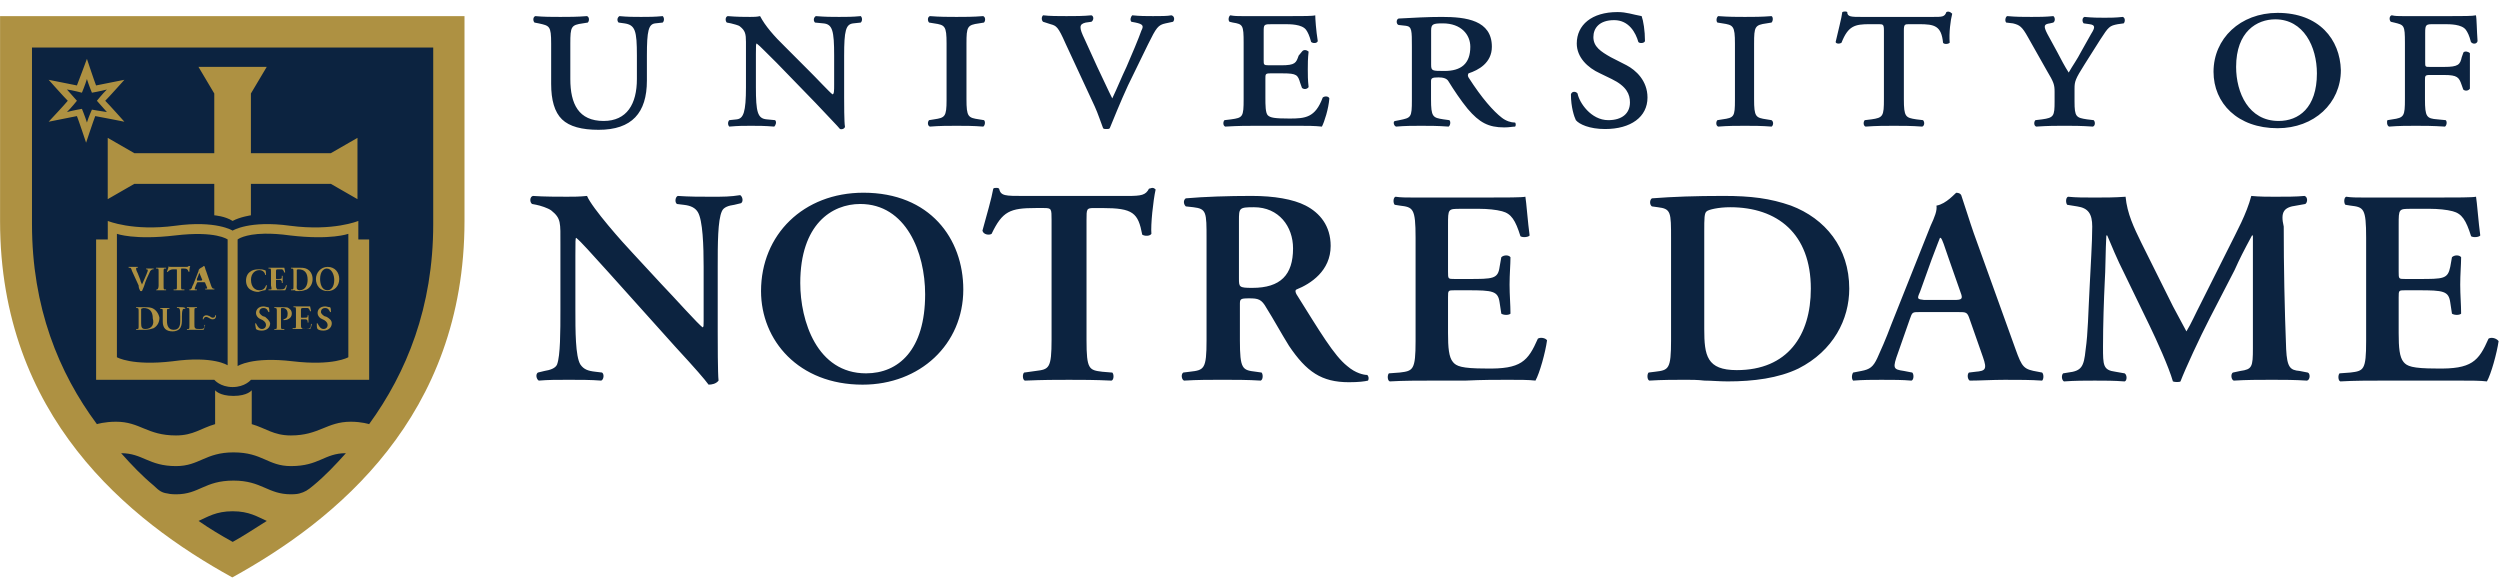 <svg width="273" height="64" viewBox="0 0 273 64" fill="none" xmlns="http://www.w3.org/2000/svg">
<path d="M0.007 1.759V1.847V24.129C0.007 45.44 14.006 56.8 25.368 63.054C36.725 56.801 50.724 45.441 50.724 24.129V1.759H25.362H0L0.007 1.759Z" fill="#AE9142"/>
<path d="M201.488 1.254C201.378 1.254 201.268 1.274 201.18 1.318C201.092 2.023 200.729 3.345 200.454 4.578C200.454 4.754 200.817 4.842 201.092 4.666C201.818 2.816 202.545 2.64 204.184 2.64H205.086C205.636 2.64 205.724 2.64 205.724 3.344V10.83C205.724 12.679 205.636 12.857 204.36 13.033L203.634 13.121C203.458 13.297 203.458 13.737 203.722 13.825C204.91 13.737 205.911 13.737 206.813 13.737C207.726 13.737 208.727 13.737 209.904 13.825C210.179 13.737 210.179 13.297 209.992 13.121L209.266 13.033C208.089 12.857 207.902 12.767 207.902 10.83V3.344C207.902 2.64 208.001 2.64 208.54 2.64H209.541C211.268 2.64 211.994 2.816 212.181 4.666C212.269 4.842 212.72 4.842 212.907 4.666C212.819 3.609 212.995 2.201 213.182 1.497C212.907 1.232 212.72 1.23 212.544 1.318C212.357 1.847 212.093 1.847 211.092 1.847H203.271C202.182 1.847 201.719 1.847 201.719 1.318C201.675 1.274 201.587 1.254 201.488 1.254ZM176.627 1.318C173.811 1.318 172.183 2.728 172.183 4.754C172.183 6.251 173.36 7.395 174.724 8.011L176 8.63C177.628 9.422 177.991 10.302 177.991 11.182C177.991 12.415 177.089 13.121 175.626 13.121C173.723 13.121 172.447 11.182 172.271 10.213C172.084 9.949 171.633 9.951 171.545 10.304C171.545 11.713 171.908 12.768 172.084 13.121C172.447 13.561 173.547 14.09 175.274 14.09C178.09 14.09 179.906 12.767 179.906 10.654C179.906 8.804 178.629 7.659 177.628 7.13L175.901 6.249C174.812 5.633 173.998 5.106 173.998 4.049C173.998 3.08 174.636 2.199 176.264 2.199C177.903 2.199 178.63 3.609 178.905 4.578C179.004 4.754 179.543 4.754 179.631 4.49C179.631 3.345 179.455 2.287 179.268 1.759C178.266 1.583 177.639 1.318 176.638 1.318H176.627ZM248.714 1.406C244.621 1.406 241.717 4.226 241.717 7.837C241.717 11.271 244.346 14.001 248.714 14.001C252.707 14.001 255.622 11.271 255.622 7.661C255.534 4.314 253.257 1.406 248.714 1.406ZM113.903 1.671C113.716 1.847 113.716 2.201 113.903 2.378L114.717 2.64C115.355 2.816 115.542 2.904 116.356 4.754L119.546 11.624C119.909 12.418 120.184 13.297 120.459 14.001C120.547 14.09 120.635 14.09 120.822 14.09C120.998 14.09 121.097 14.09 121.185 14.001C121.548 13.121 122.362 11.094 123.176 9.332L125.365 4.842C126.278 2.993 126.465 2.728 127.279 2.552L128.093 2.378C128.28 2.201 128.28 1.759 127.917 1.671C127.455 1.759 126.828 1.759 125.915 1.759C125.189 1.759 124.463 1.759 123.638 1.671C123.462 1.847 123.374 2.201 123.55 2.378L124.001 2.464C124.826 2.64 124.914 2.816 124.639 3.344C124.364 4.137 123.55 6.076 123.011 7.308C122.461 8.454 122.01 9.599 121.46 10.744C121.009 9.863 120.547 8.806 119.821 7.308L118.457 4.313C117.819 2.993 117.819 2.642 118.556 2.466L119.183 2.378C119.458 2.201 119.458 1.759 119.183 1.671C118.281 1.759 117.456 1.759 116.455 1.759C115.553 1.759 114.64 1.759 113.914 1.671H113.903ZM134.353 1.671C134.177 1.759 134.078 2.201 134.265 2.378L134.628 2.464C135.717 2.64 135.805 2.728 135.805 4.666V10.83C135.805 12.767 135.717 12.857 134.441 13.033L133.715 13.121C133.539 13.297 133.539 13.737 133.803 13.825C135.266 13.737 136.168 13.737 137.081 13.737H139.534H141.899C142.713 13.737 143.538 13.737 144.352 13.825C144.627 13.297 145.078 11.889 145.166 10.744C145.078 10.48 144.627 10.478 144.44 10.654C143.626 12.855 142.537 12.944 140.81 12.944C139.171 12.944 138.72 12.855 138.445 12.591C138.181 12.327 138.181 11.446 138.181 10.654V8.63C138.181 8.101 138.17 8.011 138.72 8.011H140.084C141.624 8.011 141.723 8.19 141.987 9.07L142.174 9.597C142.361 9.773 142.713 9.775 142.9 9.511C142.812 8.718 142.812 8.187 142.812 7.571C142.812 6.954 142.812 6.427 142.9 5.635C142.713 5.459 142.361 5.37 142.174 5.635L141.811 6.075C141.536 6.868 141.448 7.13 139.908 7.13H138.544C137.994 7.13 137.994 7.044 137.994 6.604V3.521C137.994 2.64 137.994 2.64 138.995 2.64H140.271C140.898 2.64 142.174 2.642 142.625 3.259C142.812 3.523 142.988 3.873 143.175 4.578C143.362 4.754 143.813 4.754 143.901 4.49C143.714 3.345 143.626 2.025 143.626 1.673C143.351 1.761 142.262 1.759 140.997 1.759H136.993H135.629C135.178 1.759 134.815 1.761 134.353 1.673V1.671ZM261.166 1.671C260.891 1.759 260.891 2.201 261.078 2.378L261.441 2.464C262.53 2.728 262.618 2.728 262.618 4.666V10.83C262.618 12.679 262.53 12.857 261.254 13.033L260.715 13.121C260.627 13.209 260.627 13.737 260.891 13.825C261.991 13.737 262.893 13.737 263.806 13.737C264.708 13.737 265.621 13.737 266.985 13.825C267.161 13.737 267.26 13.297 267.073 13.121L266.171 13.033C264.983 12.944 264.807 12.767 264.807 10.83V8.804C264.807 8.275 264.807 8.189 265.346 8.189H266.897C268.349 8.189 268.525 8.452 268.8 9.244L268.987 9.773C269.163 9.949 269.526 9.949 269.713 9.685V7.749V5.811C269.548 5.634 269.185 5.547 269.009 5.723L268.822 6.249C268.646 7.042 268.459 7.308 266.919 7.308H265.368C264.829 7.308 264.829 7.308 264.829 6.78V3.609C264.829 2.64 264.917 2.64 265.83 2.64H266.919C267.546 2.64 268.822 2.642 269.273 3.259C269.46 3.523 269.647 3.873 269.823 4.578C270.01 4.842 270.461 4.842 270.549 4.49C270.461 3.345 270.461 2.023 270.373 1.671C270.01 1.759 268.921 1.759 267.645 1.759H263.729H262.376C261.914 1.759 261.551 1.759 261.188 1.671H261.166ZM58.46 1.759C58.188 1.847 58.186 2.287 58.368 2.464L58.823 2.552C60.006 2.816 60.186 2.816 60.186 4.754V9.156C60.186 10.918 60.551 12.239 61.37 13.033C62.188 13.825 63.55 14.175 65.369 14.175C69.004 14.175 70.641 12.326 70.641 8.804V6.075C70.641 3.345 70.823 2.64 71.55 2.552L72.368 2.464C72.55 2.287 72.55 1.935 72.368 1.759C71.46 1.847 70.823 1.847 70.004 1.847C69.187 1.847 68.55 1.847 67.641 1.759C67.368 1.935 67.37 2.287 67.551 2.464L68.187 2.552C69.368 2.728 69.549 3.345 69.549 6.075V8.63C69.549 11.359 68.46 13.209 65.914 13.209C63.187 13.209 62.279 11.359 62.279 8.63V4.754C62.279 2.904 62.368 2.728 63.64 2.552L64.186 2.464C64.369 2.287 64.369 1.847 64.096 1.759C63.006 1.847 62.096 1.847 61.187 1.847C60.279 1.847 59.37 1.847 58.46 1.759ZM79.46 1.759C79.187 1.847 79.186 2.287 79.368 2.464L79.823 2.552C80.096 2.64 80.641 2.728 80.822 2.904C81.368 3.344 81.459 3.697 81.459 4.578V9.511C81.459 12.241 81.186 12.944 80.459 13.033L79.641 13.121C79.459 13.297 79.459 13.649 79.641 13.825C80.641 13.737 81.186 13.737 82.005 13.737C82.822 13.737 83.46 13.737 84.55 13.825C84.732 13.649 84.822 13.297 84.64 13.121L83.723 13.033C82.724 12.944 82.544 12.238 82.544 9.509V5.899C82.544 5.018 82.545 4.754 82.636 4.754C82.999 5.018 83.726 5.811 84.816 6.868L89.088 11.27C90.815 13.12 91.363 13.648 91.727 14.088C92 14.175 92.27 14.001 92.27 13.825C92.179 13.385 92.18 11.182 92.18 10.654V6.075C92.18 3.345 92.361 2.64 93.179 2.552L93.997 2.464C94.179 2.287 94.179 1.935 93.997 1.759C93.089 1.847 92.452 1.847 91.635 1.847C90.816 1.847 90.179 1.847 89.088 1.759C88.815 1.935 88.816 2.287 88.998 2.464L89.906 2.552C90.906 2.64 91.089 3.345 91.089 6.075V9.244C91.089 9.861 91.09 10.301 90.907 10.301C90.636 10.125 89 8.363 88.364 7.747L85.729 5.106C84.546 3.961 83.547 2.816 83.001 1.759C82.637 1.847 82.273 1.847 81.91 1.847C81.274 1.847 80.548 1.847 79.46 1.759ZM101.547 1.759C101.274 1.847 101.275 2.287 101.457 2.464L102 2.552C103.183 2.728 103.365 2.816 103.365 4.754V10.918C103.365 12.767 103.183 12.855 102 13.033L101.457 13.121C101.275 13.297 101.274 13.737 101.547 13.825C102.638 13.737 103.547 13.737 104.457 13.737C105.365 13.737 106.275 13.737 107.365 13.825C107.548 13.737 107.638 13.297 107.455 13.121L106.91 13.033C105.721 12.857 105.539 12.767 105.539 10.83V4.754C105.539 2.904 105.631 2.728 106.903 2.552L107.448 2.464C107.629 2.287 107.629 1.847 107.357 1.759C106.266 1.847 105.359 1.847 104.45 1.847C103.544 1.847 102.634 1.846 101.547 1.759ZM187.63 1.759C187.454 1.847 187.366 2.287 187.542 2.464L188.092 2.552C189.269 2.728 189.456 2.816 189.456 4.754V10.918C189.456 12.767 189.357 12.855 188.092 13.033L187.542 13.121C187.366 13.297 187.366 13.737 187.63 13.825C188.73 13.737 189.632 13.737 190.545 13.737C191.447 13.737 192.36 13.737 193.449 13.825C193.636 13.737 193.724 13.297 193.449 13.121L192.91 13.033C191.722 12.857 191.546 12.767 191.546 10.83V4.754C191.546 2.904 191.634 2.728 192.91 2.552L193.449 2.464C193.636 2.287 193.636 1.847 193.449 1.759C192.36 1.847 191.447 1.847 190.545 1.847C189.632 1.847 188.818 1.847 187.63 1.759ZM219.179 1.759C218.992 1.847 218.904 2.287 219.08 2.464L219.817 2.552C220.544 2.728 220.808 2.904 221.446 4.049L223.536 7.749C224.273 8.982 224.361 9.245 224.361 10.037V11.094C224.361 12.679 224.273 12.857 222.997 13.033L222.271 13.121C222.084 13.297 222.084 13.737 222.359 13.825C223.635 13.737 224.537 13.734 225.45 13.734C226.363 13.734 227.265 13.737 228.541 13.825C228.816 13.737 228.816 13.297 228.629 13.121L227.903 13.033C226.726 12.857 226.539 12.767 226.539 11.094V9.685C226.539 8.892 226.627 8.629 227.628 7.044L229.355 4.313C230.268 2.904 230.356 2.816 231.269 2.64L231.907 2.552C232.083 2.376 232.083 1.935 231.808 1.847C230.994 1.935 230.444 1.937 229.817 1.937C229.179 1.937 228.541 1.935 227.628 1.847C227.353 1.935 227.353 2.376 227.54 2.552L228.178 2.64C228.816 2.728 228.805 2.992 228.354 3.697L227.265 5.635C226.814 6.515 226.352 7.13 225.901 7.923C225.45 7.218 225.087 6.515 224.625 5.635L223.569 3.699C223.118 2.818 223.206 2.64 223.844 2.552L224.218 2.466C224.482 2.289 224.394 1.847 224.218 1.759C223.305 1.847 222.667 1.847 221.853 1.847C220.852 1.847 220.213 1.847 219.212 1.759H219.179ZM157.456 1.847C155.905 1.847 154.365 1.935 152.726 2.023C152.451 2.111 152.451 2.64 152.726 2.728L153.54 2.818C154.178 2.906 154.178 3.345 154.178 5.106V10.918C154.178 12.855 154.09 12.857 152.814 13.121L152.363 13.209C152.088 13.209 152.176 13.737 152.451 13.825C153.452 13.737 154.365 13.737 155.179 13.737C156.092 13.737 156.994 13.737 158.182 13.825C158.358 13.737 158.457 13.297 158.27 13.121L157.632 13.033C156.455 12.855 156.268 12.767 156.268 10.83V8.892C156.268 8.54 156.367 8.452 157.093 8.452C157.544 8.452 157.995 8.54 158.182 8.892C158.721 9.773 159.546 11.006 160.272 11.887C161.548 13.385 162.538 13.913 164.265 13.913C164.815 13.913 165.178 13.825 165.453 13.825C165.541 13.737 165.541 13.473 165.453 13.385C165.002 13.385 164.452 13.209 164.001 12.855C163.088 12.151 161.823 10.741 160.36 8.452C160.272 8.275 160.272 8.187 160.36 8.011C161.449 7.659 162.912 6.868 162.912 5.106C162.912 2.2 160.085 1.847 157.456 1.847ZM248.463 2.111C251.554 2.111 253.006 5.105 253.006 8.011C253.006 11.798 251.004 13.209 248.826 13.209C245.548 13.209 244.184 10.127 244.184 7.308C244.184 3.433 246.461 2.111 248.463 2.111ZM157.555 2.552C159.557 2.552 160.558 3.785 160.558 5.106C160.558 6.956 159.557 7.749 157.742 7.749C156.378 7.749 156.279 7.747 156.279 7.042V3.344C156.279 2.64 156.466 2.552 157.555 2.552ZM3.493 5.192V24.477C3.493 33.548 6.4 40.682 10.581 46.316C10.581 46.316 11.401 46.052 12.673 46.052C15.31 46.052 16.036 47.551 19.219 47.551C21.127 47.551 21.946 46.758 23.491 46.316V42.617C23.491 42.617 23.945 43.234 25.49 43.234C27.036 43.234 27.49 42.617 27.49 42.617V46.316C29.035 46.758 29.855 47.551 31.764 47.551C34.854 47.551 35.672 46.052 38.308 46.052C39.489 46.052 40.308 46.316 40.308 46.316C44.399 40.681 47.308 33.547 47.308 24.477V5.192L25.4 5.192L3.493 5.192ZM9.492 6.425C9.492 6.425 10.309 8.89 10.491 9.33C10.945 9.242 13.583 8.714 13.583 8.714C13.583 8.714 11.854 10.652 11.49 11.004C11.854 11.356 13.583 13.292 13.583 13.292C13.583 13.292 10.946 12.765 10.401 12.677C10.219 13.118 9.402 15.585 9.402 15.585C9.402 15.585 8.582 13.118 8.4 12.677C7.946 12.765 5.311 13.292 5.311 13.292C5.311 13.292 7.129 11.356 7.401 11.004C7.038 10.652 5.311 8.714 5.311 8.714C5.311 8.714 7.946 9.242 8.4 9.33C8.582 8.89 9.492 6.425 9.492 6.425ZM21.674 7.304H29.127L27.399 10.211V16.728H36.125L39.036 15.054V21.748L36.125 20.075H27.399V23.511C27.399 23.511 26.217 23.684 25.4 24.125C24.581 23.596 23.399 23.511 23.399 23.511V20.075H14.672L11.764 21.748V15.054L14.672 16.728H23.399V10.211L21.674 7.304ZM9.492 8.626C9.31 9.242 8.946 10.123 8.946 10.123C8.946 10.123 7.945 9.859 7.309 9.771C7.763 10.299 8.4 11.004 8.4 11.004C8.4 11.004 7.763 11.797 7.309 12.237C7.945 12.061 8.946 11.885 8.946 11.885C8.946 11.885 9.31 12.766 9.492 13.382C9.674 12.766 10.038 11.971 10.038 11.971C10.038 11.971 11.039 12.149 11.675 12.237C11.22 11.709 10.581 11.004 10.581 11.004C10.581 11.004 11.22 10.211 11.675 9.771C11.039 9.947 10.038 10.123 10.038 10.123C10.038 10.123 9.674 9.242 9.492 8.626ZM108.829 20.517C108.647 20.517 108.557 20.515 108.465 20.603C108.284 21.66 107.738 23.51 107.284 25.183C107.375 25.625 108.011 25.713 108.283 25.537C109.463 23.07 110.288 22.717 113.104 22.717H114.006C114.831 22.717 114.831 22.806 114.831 24.038V37.072C114.831 40.242 114.556 40.331 113.104 40.507L111.828 40.685C111.641 40.861 111.652 41.476 111.916 41.564C113.918 41.476 115.37 41.476 116.734 41.476C118.098 41.476 119.561 41.476 121.377 41.564C121.652 41.476 121.652 40.861 121.465 40.685L120.376 40.595C118.923 40.419 118.648 40.332 118.648 37.162V24.038C118.648 22.806 118.648 22.719 119.462 22.719H120.376C123.742 22.719 124.281 23.246 124.732 25.625C125.007 25.801 125.557 25.801 125.733 25.537C125.645 24.567 125.92 21.926 126.195 20.693C126.107 20.605 126.008 20.517 125.832 20.517C125.733 20.517 125.557 20.605 125.469 20.605C125.106 21.31 124.644 21.398 123.104 21.398H111.828C109.738 21.398 109.287 21.398 109.1 20.605C109.012 20.517 108.92 20.517 108.829 20.517ZM94.284 21.044C87.738 21.044 83.105 25.623 83.105 31.788C83.105 37.161 87.194 42.005 94.193 42.005C100.466 42.005 105.192 37.601 105.192 31.612C105.192 26.065 101.556 21.044 94.284 21.044ZM213.639 21.044L213.617 21.046C213.628 21.046 213.628 21.048 213.628 21.048C213.639 21.048 213.639 21.044 213.639 21.044ZM213.628 21.048C213.54 21.058 212.539 22.278 211.461 22.453C211.549 22.981 211.274 23.686 210.822 24.655L206.543 35.401C205.916 37.074 205.366 38.305 205.003 39.098C204.552 40.067 204.189 40.331 203.276 40.507L202.363 40.683C202.187 40.948 202.187 41.388 202.363 41.564C203.452 41.476 204.453 41.476 205.454 41.476C206.73 41.476 207.731 41.476 208.732 41.564C209.007 41.476 209.007 40.859 208.82 40.683L207.907 40.507C206.73 40.331 206.642 40.245 207.28 38.483L208.545 34.869C208.82 34.077 208.82 34.078 209.634 34.078H213.815C214.728 34.078 214.827 34.077 215.091 34.869L216.543 39.01C217.005 40.331 216.818 40.507 215.729 40.595L215.003 40.683C214.816 40.859 214.827 41.388 215.091 41.564C216.18 41.564 217.544 41.476 218.908 41.476C220.547 41.476 221.735 41.476 223 41.564C223.187 41.388 223.187 40.859 223 40.683L222.549 40.595C220.998 40.331 220.822 40.154 220.096 38.129L215.531 25.451C215.069 24.13 214.618 22.634 214.167 21.312C214.079 21.14 213.892 21.052 213.628 21.048ZM80.83 21.308C79.742 21.483 79.017 21.484 77.655 21.484C76.473 21.484 75.29 21.484 74.017 21.396C73.745 21.484 73.654 22.101 73.927 22.277L74.653 22.365C75.472 22.453 75.928 22.717 76.201 23.158C76.745 24.038 76.837 26.854 76.837 29.144V35.045C76.837 35.575 76.837 35.663 76.746 35.751C76.382 35.575 73.563 32.405 72.2 30.996L69.103 27.649C68.013 26.503 64.649 22.717 64.104 21.396C63.286 21.484 62.559 21.482 61.923 21.482C61.105 21.482 59.378 21.484 58.195 21.396C57.832 21.484 57.832 22.099 58.105 22.275L58.56 22.363C59.016 22.451 59.832 22.715 60.196 22.98C61.286 23.86 61.197 24.301 61.197 26.68V33.812C61.197 36.191 61.195 38.832 60.832 39.801C60.651 40.241 60.015 40.417 59.47 40.505L58.741 40.681C58.469 40.858 58.559 41.386 58.831 41.562C59.922 41.474 60.743 41.474 62.106 41.474C63.287 41.474 64.558 41.474 65.649 41.562C65.922 41.474 66.014 40.857 65.742 40.681L65.013 40.593C64.195 40.505 63.74 40.329 63.376 39.801C62.83 38.92 62.832 36.102 62.832 33.812V27.913C62.832 26.328 62.832 25.974 62.922 25.974C63.468 26.416 64.468 27.558 66.468 29.761L73.74 37.863C76.013 40.328 76.921 41.386 77.376 42.003C77.739 42.003 78.194 41.914 78.467 41.562C78.376 40.858 78.375 37.16 78.375 36.279V29.056C78.375 26.678 78.376 24.036 78.83 23.068C79.011 22.627 79.558 22.451 80.194 22.363L80.921 22.189C81.193 22.013 81.103 21.484 80.83 21.308ZM136.673 21.394C134.121 21.394 131.48 21.482 129.489 21.658C129.214 21.835 129.214 22.275 129.489 22.539L130.303 22.627C131.755 22.803 131.755 23.155 131.755 26.06V37.157C131.755 40.328 131.491 40.415 129.94 40.591L129.214 40.681C128.939 40.858 129.027 41.474 129.302 41.562C130.754 41.474 132.119 41.472 133.483 41.472C134.847 41.472 136.299 41.474 137.663 41.562C137.938 41.474 137.938 40.857 137.762 40.681L137.124 40.591C135.672 40.415 135.397 40.328 135.397 37.157V33.284C135.397 32.667 135.397 32.579 136.398 32.579C137.399 32.579 137.762 32.667 138.301 33.636C139.027 34.781 139.94 36.453 140.765 37.775C142.668 40.593 144.307 41.738 147.299 41.738C148.399 41.738 149.026 41.65 149.389 41.562C149.488 41.386 149.488 41.12 149.301 40.944C148.938 40.944 148.036 40.769 147.123 39.977C145.671 38.832 144.12 36.189 141.579 32.139C141.48 31.963 141.392 31.698 141.579 31.61C143.119 30.994 145.308 29.584 145.308 26.853C145.308 24.652 144.12 23.244 142.58 22.451C141.216 21.747 139.126 21.394 136.673 21.394ZM188.21 21.394C185.119 21.394 182.666 21.482 180.389 21.658C180.125 21.835 180.125 22.363 180.389 22.539L181.027 22.627C182.479 22.803 182.479 23.155 182.479 26.06V37.157C182.479 40.328 182.215 40.415 180.752 40.591L180.026 40.681C179.85 40.858 179.85 41.474 180.114 41.562C181.478 41.474 182.941 41.472 184.118 41.472C184.668 41.472 185.394 41.474 186.12 41.562C186.846 41.562 187.759 41.65 188.661 41.65C191.488 41.65 194.205 41.298 196.394 40.241C200.211 38.304 201.939 34.868 201.939 31.522C201.939 27.03 199.298 23.86 195.569 22.451C193.303 21.659 191.213 21.394 188.21 21.394ZM245.841 21.394L245.83 21.396H245.841V21.394ZM245.841 21.396C245.302 23.421 244.301 25.183 243.3 27.207L240.385 33.02C239.659 34.428 239.296 35.308 238.757 36.188C238.383 35.484 237.569 33.988 237.294 33.46L233.829 26.503C233.015 24.83 232.289 23.333 232.113 21.484C230.925 21.572 229.836 21.572 228.747 21.572C227.559 21.572 226.745 21.572 225.832 21.484C225.557 21.572 225.568 22.189 225.744 22.365L226.833 22.541C228.021 22.717 228.472 23.332 228.472 24.741C228.472 26.59 228.285 29.146 228.197 31.172C228.021 34.343 228.021 36.28 227.746 38.217C227.559 40.066 227.295 40.507 225.832 40.683L225.293 40.771C225.105 40.948 225.105 41.476 225.381 41.652C226.569 41.564 227.746 41.564 228.747 41.564C229.924 41.564 230.837 41.564 232.014 41.652C232.289 41.564 232.289 40.948 232.014 40.771L231.013 40.595C229.649 40.419 229.649 39.89 229.649 37.865C229.649 35.398 229.748 32.669 229.836 30.82C229.924 29.587 229.924 27.21 230.012 25.713H230.111C230.474 26.594 231.288 28.53 231.926 29.763L234.742 35.575C235.468 37.072 236.832 40.067 237.283 41.652C237.47 41.74 238.02 41.74 238.108 41.652C238.647 40.243 240.198 36.895 241.287 34.781L244.015 29.498C244.565 28.266 245.016 27.386 245.918 25.713H246.017V28.53V38.041C246.017 40.066 245.929 40.331 244.653 40.507L243.828 40.683C243.564 40.859 243.652 41.476 243.927 41.564C245.291 41.476 246.655 41.474 248.107 41.474C249.384 41.474 250.561 41.476 251.925 41.564C252.288 41.476 252.288 40.771 252.013 40.683L251.111 40.507C250.11 40.419 249.747 40.154 249.648 38.129C249.472 33.637 249.384 29.145 249.384 24.741C249.01 23.156 249.384 22.629 250.748 22.453L251.738 22.277C252.013 22.101 252.013 21.484 251.65 21.396C250.748 21.484 249.648 21.484 248.383 21.484C247.744 21.484 246.666 21.483 245.841 21.396ZM152.392 21.482C152.117 21.57 152.117 22.187 152.304 22.363L152.854 22.451C154.306 22.627 154.581 22.716 154.581 25.974V37.248C154.581 40.418 154.306 40.505 152.854 40.681L151.666 40.769C151.49 40.946 151.49 41.562 151.765 41.65C153.217 41.562 155.032 41.562 156.485 41.562H160.027C161.853 41.474 163.393 41.474 164.669 41.474C165.934 41.474 166.935 41.474 167.672 41.562C168.123 40.77 168.761 38.481 168.937 37.16C168.761 36.896 168.211 36.806 167.936 36.981C166.847 39.448 166.121 40.329 162.216 40.241C159.576 40.241 159.026 39.977 158.663 39.536C158.212 39.008 158.124 37.953 158.124 36.368V32.491C158.124 31.699 158.124 31.698 158.85 31.698H160.302C163.03 31.698 163.58 31.787 163.756 33.02L163.943 34.253C164.218 34.429 164.757 34.429 164.944 34.253C164.944 33.284 164.845 32.227 164.845 31.082C164.845 29.937 164.944 28.882 164.944 28.089C164.757 27.825 164.218 27.825 163.943 28.089L163.756 29.144C163.58 30.465 163.03 30.465 160.302 30.465H158.85C158.124 30.465 158.124 30.467 158.124 29.675V24.565C158.124 22.804 158.124 22.803 159.488 22.803H161.578C162.392 22.803 163.393 22.894 164.031 23.07C165.032 23.334 165.483 24.037 166.033 25.798C166.308 25.974 166.935 25.886 167.034 25.71C166.847 24.389 166.671 22.011 166.572 21.482C166.209 21.57 164.394 21.57 162.392 21.57H156.397H154.306C153.58 21.57 152.942 21.57 152.392 21.482ZM256.204 21.482C255.94 21.572 255.94 22.187 256.116 22.363L256.666 22.451C258.118 22.627 258.382 22.716 258.382 25.974V37.248C258.382 40.418 258.118 40.505 256.666 40.681L255.478 40.769C255.302 40.946 255.302 41.562 255.566 41.65C257.029 41.562 258.844 41.562 260.296 41.562H263.838H268.568C269.844 41.562 270.845 41.562 271.572 41.65C272.023 40.858 272.661 38.569 272.848 37.248C272.573 36.896 272.023 36.806 271.748 36.981C270.658 39.448 269.932 40.329 266.027 40.241C263.387 40.241 262.837 39.977 262.474 39.536C262.023 39.008 261.935 37.953 261.935 36.368V32.491C261.935 31.699 261.935 31.698 262.661 31.698H264.113C266.841 31.698 267.391 31.787 267.567 33.02L267.754 34.253C268.018 34.429 268.568 34.429 268.755 34.253C268.755 33.284 268.656 32.227 268.656 31.082C268.656 29.937 268.755 28.882 268.755 28.089C268.568 27.825 268.018 27.825 267.754 28.089L267.567 29.144C267.292 30.465 266.841 30.465 264.113 30.465H262.661C261.935 30.465 261.935 30.467 261.935 29.675V24.565C261.935 22.804 261.935 22.803 263.299 22.803H265.389C266.203 22.803 267.204 22.894 267.842 23.07C268.843 23.334 269.294 24.037 269.844 25.798C270.119 25.974 270.746 25.886 270.845 25.71C270.658 24.389 270.482 22.011 270.383 21.482C270.02 21.57 268.205 21.57 266.203 21.57H260.208H258.118C257.392 21.57 256.754 21.57 256.204 21.482ZM93.936 22.275C98.936 22.275 101.025 27.56 101.025 32.139C101.025 38.216 98.117 40.769 94.573 40.769C89.209 40.769 87.389 35.044 87.389 30.906C87.389 24.477 90.846 22.275 93.936 22.275ZM136.932 22.629C139.66 22.629 141.201 24.742 141.201 27.119C141.201 30.026 139.836 31.436 136.745 31.436C135.293 31.436 135.293 31.346 135.293 30.377V24.125C135.293 22.716 135.293 22.629 136.932 22.629ZM188.932 22.629C194.113 22.629 197.743 25.533 197.743 31.522C197.743 36.631 195.202 40.417 189.658 40.417C186.379 40.417 186.104 38.833 186.104 35.926V25.27C186.104 23.861 186.104 23.246 186.379 23.07C186.566 22.894 187.655 22.629 188.932 22.629ZM11.769 24.125C11.769 24.125 14.496 25.269 19.133 24.653C23.587 24.037 25.404 25.182 25.404 25.182C25.404 25.182 27.224 24.037 31.678 24.653C36.404 25.269 39.13 24.125 39.13 24.125V26.15H40.312V41.474H27.404C27.404 41.474 26.767 42.267 25.404 42.267C24.04 42.267 23.403 41.474 23.403 41.474H10.495V26.15H11.769V24.125ZM28.899 25.519C26.665 25.556 25.947 26.15 25.947 26.15V39.977C25.947 39.977 27.494 38.922 31.948 39.45C36.402 39.979 38.039 39.01 38.039 39.01V25.534C38.039 25.534 36.13 26.238 31.675 25.71C30.562 25.556 29.647 25.507 28.901 25.519H28.899ZM12.766 25.534V39.01C12.766 39.01 14.402 39.979 18.858 39.45C23.312 38.834 24.858 39.891 24.858 39.891V26.15C24.858 26.15 23.584 25.182 19.13 25.71C14.675 26.238 12.766 25.534 12.766 25.534ZM211.841 25.974H211.929C212.116 26.15 212.292 26.767 212.842 28.353L214.107 31.963C214.382 32.667 214.206 32.755 213.381 32.755H210.114C209.388 32.667 209.3 32.669 209.663 31.876L210.928 28.353C211.478 26.944 211.753 26.15 211.841 25.974ZM18.409 29.056C18.409 29.144 18.5 29.144 18.773 29.144H20.32C20.501 29.144 20.501 29.144 20.592 29.056H20.683H20.775C20.684 29.232 20.683 29.586 20.683 29.675H20.592C20.501 29.41 20.41 29.322 20.047 29.322H19.866C19.775 29.322 19.774 29.32 19.774 29.496V31.17C19.774 31.61 19.774 31.61 19.957 31.61H20.137V31.698H19.591H18.957V31.61H19.138C19.32 31.61 19.319 31.61 19.319 31.17V29.584C19.319 29.409 19.319 29.41 19.228 29.41H19.048C18.775 29.41 18.591 29.41 18.319 29.675C18.319 29.763 18.228 29.675 18.228 29.675C18.32 29.41 18.409 29.232 18.409 29.056ZM22.229 29.056V29.058H22.32C22.411 29.234 22.412 29.41 22.502 29.586L23.048 31.17C23.048 31.17 23.137 31.522 23.318 31.522H23.409V31.61H22.863H22.41V31.522H22.5C22.591 31.522 22.684 31.522 22.592 31.346L22.41 30.906C22.41 30.818 22.321 30.818 22.229 30.818H21.684C21.592 30.818 21.501 30.818 21.501 30.906L21.318 31.346C21.227 31.61 21.229 31.61 21.411 31.61H21.501V31.698H21.046H20.683V31.61H20.775C20.865 31.61 20.864 31.524 20.955 31.436C20.955 31.348 21.044 31.172 21.136 30.996L21.684 29.584C21.684 29.496 21.681 29.41 21.954 29.234C22.046 29.234 22.229 29.056 22.229 29.056ZM14.048 29.144H14.499H15.045V29.234H14.955C14.863 29.234 14.864 29.32 14.864 29.32C14.864 29.408 14.863 29.496 15.045 29.849L15.32 30.555C15.32 30.731 15.502 30.994 15.502 31.082C15.684 30.642 15.955 30.113 16.136 29.584C16.136 29.496 16.137 29.41 16.046 29.41H15.956V29.322H16.411H16.774V29.41H16.684C16.593 29.41 16.502 29.496 16.411 29.584C16.32 29.761 16.227 30.025 16.046 30.377L15.866 30.818C15.774 31.17 15.593 31.61 15.502 31.786H15.32C15.229 31.61 15.137 31.434 15.137 31.17L14.411 29.584C14.32 29.321 14.32 29.234 14.138 29.234H14.048V29.144ZM35.774 29.144C36.592 29.144 37.046 29.761 37.046 30.465C37.046 31.258 36.501 31.786 35.774 31.786C34.956 31.786 34.499 31.17 34.499 30.465C34.499 29.761 35.047 29.144 35.774 29.144ZM17.047 29.234H17.593H18.138V29.322H18.048C17.866 29.322 17.865 29.322 17.865 29.763V31.17C17.865 31.61 17.866 31.61 18.048 31.61H18.138V31.698H17.593H17.047C17.047 31.698 17.049 31.61 17.139 31.61C17.321 31.61 17.32 31.17 17.32 31.17V29.763C17.32 29.322 17.321 29.322 17.139 29.322H17.047V29.234ZM29.319 29.234H29.592H29.865H30.502H31.047C31.047 29.322 31.137 29.586 31.137 29.763H31.047C30.956 29.498 30.865 29.41 30.774 29.41H30.502H30.321C30.139 29.41 30.139 29.498 30.139 29.675V30.377C30.139 30.465 30.137 30.465 30.229 30.465H30.321C30.684 30.465 30.774 30.465 30.774 30.289V30.115H30.865V30.465V30.906H30.774V30.73C30.683 30.553 30.684 30.555 30.321 30.555H30.229C30.137 30.555 30.139 30.555 30.139 30.643V31.082C30.139 31.346 30.137 31.434 30.229 31.522C30.229 31.61 30.228 31.61 30.592 31.61C31.046 31.61 31.139 31.522 31.23 31.17C31.23 31.082 31.32 31.17 31.32 31.17C31.32 31.258 31.228 31.61 31.137 31.698H30.865H30.321H29.865H29.319V31.61H29.502C29.684 31.61 29.683 31.61 29.592 31.17V29.763C29.592 29.322 29.594 29.322 29.412 29.322H29.319V29.234ZM31.776 29.234H32.592C32.956 29.234 33.137 29.234 33.41 29.322C33.864 29.498 34.136 29.937 34.136 30.465C34.136 30.906 33.957 31.346 33.503 31.61C33.23 31.698 33.048 31.786 32.684 31.786H32.409C32.318 31.786 32.229 31.786 32.229 31.698H31.776V31.61H31.866C32.047 31.61 32.046 31.61 32.046 31.17V29.763C32.046 29.41 32.047 29.322 31.866 29.322H31.776V29.234ZM35.682 29.322C35.409 29.322 34.955 29.585 34.955 30.465C34.955 30.994 35.137 31.698 35.774 31.698C36.137 31.698 36.5 31.348 36.5 30.555C36.5 30.027 36.226 29.322 35.682 29.322ZM28.228 29.41C28.501 29.41 28.682 29.408 28.864 29.496H28.956C29.047 29.584 29.046 29.761 29.046 30.025H28.956C28.956 29.849 28.772 29.496 28.318 29.496C27.864 29.496 27.409 29.851 27.409 30.555C27.409 31.348 27.864 31.698 28.318 31.698C28.772 31.698 28.956 31.434 29.046 31.17C29.046 31.082 29.137 31.17 29.137 31.17C29.137 31.346 29.047 31.61 28.956 31.698H28.864C28.773 31.698 28.501 31.788 28.228 31.876C27.865 31.876 27.592 31.786 27.319 31.61C27.046 31.434 26.866 31.084 26.866 30.643C26.866 30.203 27.046 29.851 27.319 29.675C27.501 29.498 27.865 29.41 28.228 29.41ZM32.592 29.41C32.41 29.41 32.409 29.496 32.409 29.496V29.763V31.084C32.409 31.436 32.32 31.61 32.684 31.698C33.32 31.698 33.593 31.172 33.593 30.555C33.593 29.763 33.228 29.41 32.592 29.41ZM21.774 29.763C21.774 29.851 21.684 29.937 21.684 30.025L21.501 30.465C21.501 30.641 21.5 30.643 21.591 30.643H21.956C22.048 30.643 22.138 30.553 22.047 30.465L21.866 30.025C21.775 29.849 21.774 29.763 21.774 29.763ZM28.773 33.46C28.956 33.46 29.138 33.548 29.319 33.548C29.41 33.636 29.412 33.9 29.412 34.076H29.319C29.229 33.9 29.138 33.636 28.773 33.636C28.41 33.636 28.318 33.9 28.318 34.076C28.318 34.165 28.41 34.341 28.683 34.517L28.956 34.605C29.139 34.781 29.412 34.957 29.502 35.31C29.502 35.751 29.139 36.102 28.593 36.102C28.23 36.102 28.046 36.014 27.955 35.926C27.955 35.839 27.865 35.575 27.865 35.31H27.955C28.046 35.486 28.23 35.926 28.593 35.926C28.866 35.926 29.046 35.751 29.046 35.486C29.046 35.31 28.956 35.133 28.683 34.957L28.503 34.869C28.23 34.781 27.955 34.517 27.955 34.165C27.955 33.812 28.229 33.46 28.773 33.46ZM32.046 33.46H32.319H32.592H33.318H33.863C33.863 33.548 33.956 33.812 33.956 33.988H33.863C33.773 33.724 33.684 33.636 33.593 33.636H33.318H33.047C32.866 33.636 32.864 33.724 32.864 33.9V34.605C32.864 34.693 32.863 34.693 32.955 34.693H33.137C33.502 34.693 33.593 34.693 33.593 34.517V34.429H33.683V34.781V35.222H33.593V35.045C33.503 34.869 33.502 34.869 33.137 34.869H32.955C32.863 34.869 32.864 34.869 32.864 34.957V35.398C32.864 35.663 32.863 35.751 32.955 35.839C33.046 35.926 33.047 35.926 33.41 35.926C33.864 35.926 33.956 35.839 33.956 35.398C33.956 35.31 34.046 35.398 34.046 35.398C34.046 35.486 33.955 35.839 33.863 35.926H33.503H33.41H32.955H32.499H31.956V35.839H32.139C32.32 35.839 32.319 35.839 32.319 35.398V33.988C32.319 33.548 32.32 33.548 32.139 33.548H32.046V33.46ZM35.501 33.46C35.683 33.46 35.864 33.548 36.047 33.548C36.137 33.636 36.137 33.9 36.137 34.076H36.047C35.956 33.9 35.864 33.636 35.501 33.636C35.137 33.636 35.045 33.9 35.045 34.076C35.045 34.165 35.138 34.341 35.411 34.517L35.682 34.605C35.955 34.781 36.23 34.957 36.23 35.31C36.23 35.751 35.865 36.102 35.32 36.102C34.957 36.102 34.773 36.014 34.682 35.926C34.592 35.839 34.592 35.575 34.592 35.31H34.682C34.773 35.486 34.957 35.926 35.32 35.926C35.593 35.926 35.774 35.751 35.774 35.486C35.774 35.31 35.683 35.133 35.411 34.957L35.228 34.869C34.956 34.781 34.682 34.517 34.682 34.165C34.682 33.812 34.956 33.46 35.501 33.46ZM14.867 33.548H15.777C16.05 33.548 16.321 33.548 16.594 33.636C17.048 33.812 17.322 34.253 17.412 34.693C17.412 35.133 17.231 35.575 16.776 35.839C16.503 35.926 16.231 36.014 15.868 36.014H15.593H15.322H14.867V35.926H14.959C15.141 35.926 15.139 35.926 15.139 35.486V34.076C15.139 33.724 15.141 33.636 14.959 33.636H14.867V33.548ZM19.321 33.548H19.776C19.958 33.548 20.047 33.548 20.229 33.636V33.724H20.139C20.048 33.724 19.959 33.724 19.959 33.812C19.867 33.988 19.866 34.341 19.866 34.605V35.045C19.866 35.398 19.775 35.751 19.594 35.926C19.411 36.102 19.137 36.188 18.864 36.188C18.502 36.188 18.231 36.102 18.048 35.926C17.866 35.751 17.775 35.486 17.775 35.133V34.165C17.775 33.724 17.776 33.724 17.595 33.724H17.502V33.636H17.956H18.503V33.724H18.411C18.23 33.724 18.231 33.724 18.231 34.165V35.045C18.231 35.575 18.412 36.014 18.957 36.014C19.502 36.014 19.684 35.663 19.684 35.045V34.517C19.684 34.165 19.684 33.812 19.594 33.724C19.594 33.636 19.503 33.636 19.413 33.636H19.321V33.548ZM20.412 33.548H20.958H21.503V33.636H21.411C21.229 33.636 21.23 33.636 21.23 34.076V35.398C21.23 35.663 21.229 35.751 21.321 35.839C21.412 35.926 21.503 35.926 21.776 35.926C22.23 35.926 22.322 35.926 22.322 35.486H22.412C22.321 35.575 22.321 35.926 22.229 36.014H21.866H21.321H20.958H20.412V35.926H20.502C20.684 35.926 20.685 35.926 20.685 35.486V34.076C20.685 33.636 20.684 33.636 20.502 33.636H20.412V33.548ZM29.957 33.548H30.777C31.14 33.548 31.411 33.548 31.503 33.636C31.776 33.812 31.866 33.988 31.866 34.253C31.866 34.781 31.32 34.957 31.047 34.957H30.957V34.869C31.32 34.781 31.41 34.605 31.41 34.253C31.41 33.9 31.23 33.636 30.867 33.636C30.684 33.636 30.684 33.636 30.684 33.812V35.486C30.684 35.926 30.684 35.926 30.867 35.926H31.047V36.014H30.502H29.957V35.926H30.048C30.23 35.926 30.229 35.926 30.229 35.486V34.076C30.229 33.724 30.23 33.636 30.048 33.636H29.957V33.548ZM15.685 33.636C15.594 33.636 15.412 33.724 15.412 33.724V33.988V35.31C15.412 35.751 15.504 35.926 15.868 35.926C16.595 35.926 16.868 35.398 16.686 34.781C16.686 33.989 16.321 33.636 15.685 33.636ZM22.502 34.429C22.593 34.429 22.684 34.429 22.865 34.517C23.138 34.693 23.14 34.693 23.23 34.693C23.413 34.693 23.503 34.605 23.503 34.429H23.593C23.593 34.781 23.413 34.869 23.23 34.869C23.14 34.869 23.048 34.869 22.775 34.693C22.593 34.605 22.593 34.605 22.502 34.605C22.321 34.605 22.229 34.781 22.229 34.869H22.139C22.139 34.429 22.502 34.429 22.502 34.429ZM25.5 49.4C22.409 49.4 21.771 50.898 19.226 50.898C16.226 50.898 15.589 49.488 13.228 49.488C14.408 50.809 15.499 51.955 16.772 53.011C17.409 53.629 17.681 53.804 18.316 53.892C18.589 53.98 19.228 53.978 19.228 53.978C21.773 53.978 22.317 52.481 25.5 52.481C28.59 52.481 29.228 53.978 31.773 53.978C31.773 53.978 32.409 53.98 32.682 53.892C33.319 53.717 33.591 53.541 34.226 53.011C35.499 51.955 36.59 50.809 37.772 49.488C35.408 49.488 34.863 50.898 31.773 50.898C29.228 50.898 28.681 49.4 25.5 49.4ZM25.41 55.829C23.591 55.829 22.681 56.446 21.681 56.886C22.954 57.766 24.137 58.471 25.41 59.176C26.682 58.471 27.861 57.678 29.134 56.886C28.134 56.446 27.227 55.829 25.41 55.829Z" fill="#0C2340"/>
</svg>
